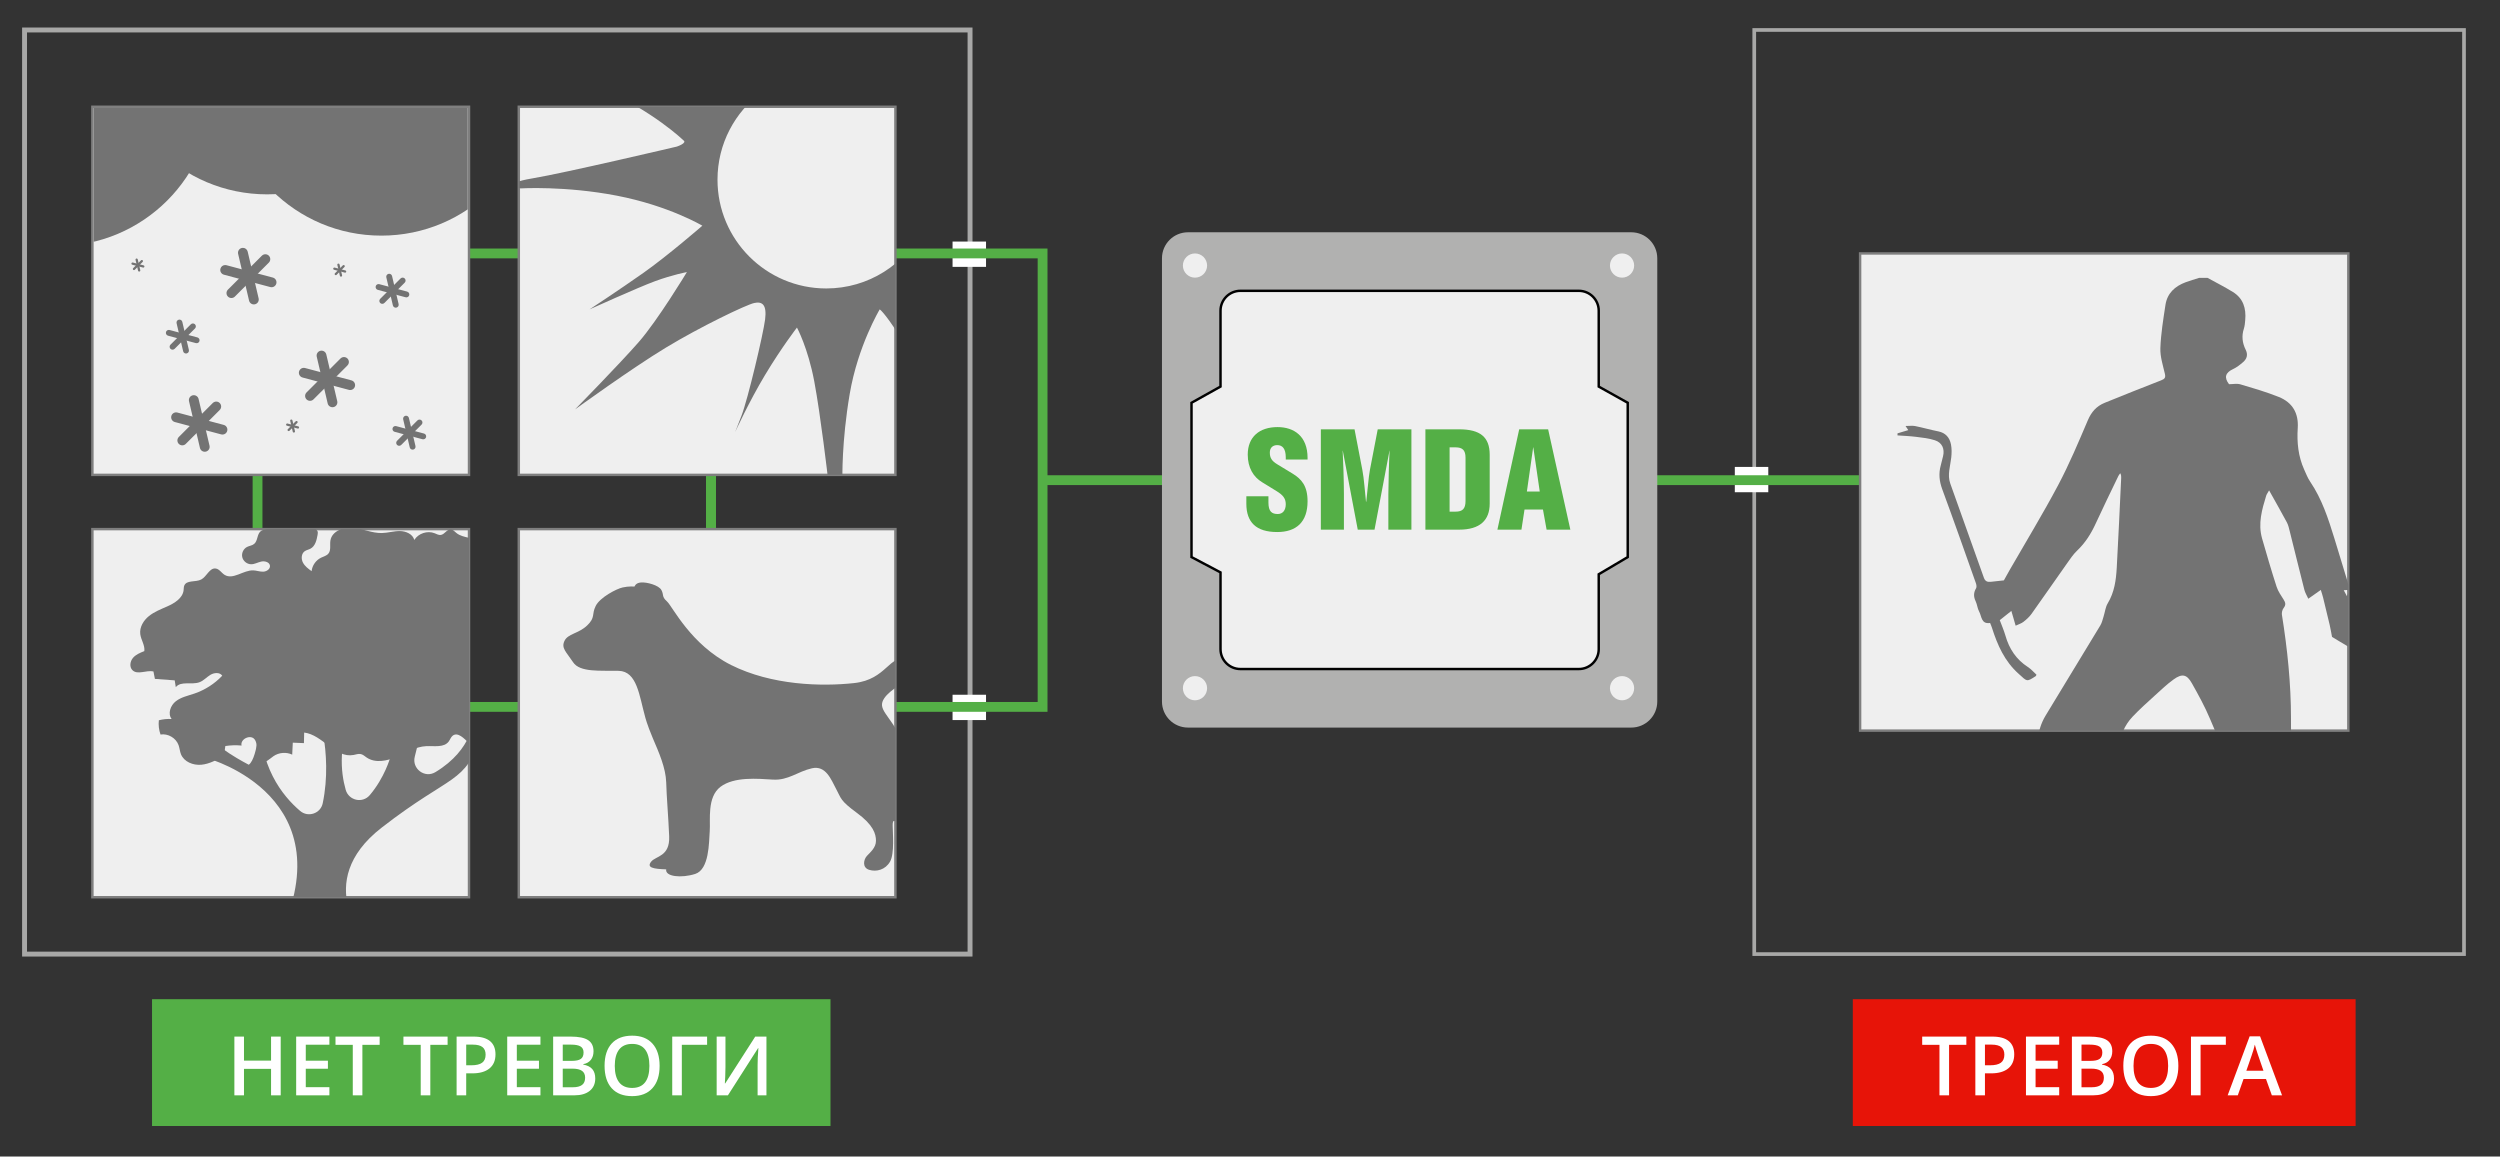 <?xml version="1.0" encoding="utf-8"?>
<!-- Generator: Adobe Illustrator 25.2.3, SVG Export Plug-In . SVG Version: 6.00 Build 0)  -->
<svg version="1.1" id="Слой_1" xmlns="http://www.w3.org/2000/svg" xmlns:xlink="http://www.w3.org/1999/xlink" x="0px" y="0px"
	 width="509.061px" height="235.505px" viewBox="0 0 509.061 235.505"
	 style="enable-background:new 0 0 509.061 235.505;" xml:space="preserve">
<rect x="0" y="0" width="509.061" height="235.505" fill="#333333" stroke="none"/>
<style type="text/css">
	.st0{fill:none;stroke:#A8A8A7;stroke-width:0.75;stroke-miterlimit:10;}
	.st1{fill:none;stroke:#A8A8A7;stroke-miterlimit:10;}
	.st2{fill:#FFFFFF;}
	.st3{fill:none;stroke:#54AF46;stroke-width:2;stroke-miterlimit:10;}
	.st4{fill:#54AF46;}
	.st5{fill:#B1B1B0;}
	.st6{fill:#EFEFEF;}
	.st7{fill:#EFEFEF;stroke:#010101;stroke-width:0.5;stroke-miterlimit:10;}
	.st8{fill:#EFEFEF;stroke:#7F7F7F;stroke-width:0.5;stroke-miterlimit:10;}
	.st9{clip-path:url(#SVGID_2_);fill:#737373;}
	.st10{clip-path:url(#SVGID_4_);fill:#737373;}
	.st11{clip-path:url(#SVGID_6_);fill:#737373;}
	.st12{clip-path:url(#SVGID_8_);fill:#737373;}
	.st13{clip-path:url(#SVGID_10_);fill:#737373;}
	.st14{fill:#E71408;}
	.st15{clip-path:url(#SVGID_12_);fill:#737373;}
	.st16{clip-path:url(#SVGID_14_);}
	.st17{fill:#737373;}
	.st18{clip-path:url(#SVGID_16_);}
	.st19{fill:none;stroke:#737373;stroke-width:2;stroke-linecap:round;stroke-miterlimit:10;}
</style>
<g>
	<rect x="357.207" y="6.105" class="st0" width="144.524" height="188.172"/>
	<rect x="5" y="6.105" class="st1" width="192.524" height="188.172"/>
	<rect x="193.963" y="49.187" class="st2" width="6.817" height="5.154"/>
	<rect x="193.963" y="141.467" class="st2" width="6.817" height="5.154"/>
	<rect x="353.25" y="95.077" class="st2" width="6.817" height="5.154"/>
	<line class="st3" x1="378.761" y1="97.773" x2="212.295" y2="97.773"/>
	<rect x="52.441" y="51.607" class="st3" width="92.333" height="92.333"/>
	<rect x="144.774" y="51.607" class="st3" width="67.521" height="92.333"/>
	<rect x="30.959" y="203.461" class="st4" width="138.151" height="25.82"/>
	<g>
		<g>
			<g>
				<g>
					<path class="st5" d="M332.162,148.153h-90.257c-2.926,0-5.299-2.372-5.299-5.299v-90.257
						c0-2.926,2.372-5.299,5.299-5.299h90.257c2.927,0,5.299,2.372,5.299,5.299
						v90.257C337.46,145.781,335.088,148.153,332.162,148.153z"/>
					<circle class="st6" cx="243.33" cy="54.072" r="2.465"/>
					<circle class="st6" cx="330.289" cy="54.072" r="2.465"/>
					<circle class="st6" cx="243.33" cy="140.134" r="2.465"/>
					<circle class="st6" cx="330.289" cy="140.134" r="2.465"/>
					<path class="st7" d="M331.445,82.015l-5.906-3.298V63.266
						c0-2.235-1.811-4.046-4.046-4.046h-68.92c-2.235,0-4.046,1.811-4.046,4.046
						v15.451l-5.906,3.298v31.421l5.906,3.119v15.63
						c0,2.235,1.811,4.046,4.046,4.046h68.92c2.235,0,4.046-1.812,4.046-4.046
						v-15.25l5.906-3.499V82.015z"/>
				</g>
			</g>
			<g>
				<path class="st4" d="M258.284,101.051v1.281c0,1.85,0.711,2.334,1.906,2.334
					c0.996,0,1.623-0.74,1.623-1.992c0-1.224-0.626-1.906-1.879-2.675l-2.96-1.821
					c-1.736-1.053-2.903-2.931-2.903-5.606c0-3.615,2.391-5.607,6.062-5.607
					c3.33,0,6.119,1.821,6.119,6.261v0.341h-4.439v-0.427
					c0-1.764-0.655-2.504-1.737-2.504c-0.967,0-1.508,0.598-1.508,1.508
					c0,1.11,0.398,1.736,1.594,2.447l3.045,1.85
					c1.821,1.11,3.045,2.505,3.045,5.635c0,4.24-2.305,6.261-6.176,6.261
					c-4.269,0-6.289-1.964-6.289-5.777v-1.508H258.284z"/>
				<path class="st4" d="M275.816,87.419l1.594,8.282c0.341,1.679,0.512,4.525,0.74,6.46
					h0.057c0.228-1.85,0.455-5.009,0.74-6.46l1.593-8.282h6.859v20.434h-4.695
					v-7.172c0-1.964,0.142-7.2,0.256-8.908h-0.028l-3.046,16.079h-3.415
					l-3.045-16.079h-0.028c0.086,1.423,0.256,6.119,0.256,8.879v7.2h-4.696
					V87.419H275.816z"/>
				<path class="st4" d="M290.247,87.419h6.859c4.297,0,6.233,1.565,6.233,5.179v9.961
					c0,3.358-1.964,5.293-6.233,5.293h-6.859V87.419z M295.171,104.182h1.224
					c1.394,0,2.021-0.569,2.021-2.163v-8.822c0-1.537-0.626-2.106-2.049-2.106
					h-1.195V104.182z"/>
				<path class="st4" d="M315.237,87.419l4.525,20.434h-4.838l-0.74-4.098h-3.757
					l-0.626,4.098h-4.895l4.44-20.434H315.237z M313.529,100.084l-1.309-8.993h-0.029
					l-1.281,8.993H313.529z"/>
			</g>
		</g>
	</g>
	<rect x="18.813" y="21.741" class="st8" width="76.689" height="74.956"/>
	<g>
		<g>
			<defs>
				<rect id="SVGID_1_" x="19.071" y="21.994" width="76.165" height="74.411"/>
			</defs>
			<clipPath id="SVGID_2_">
				<use xlink:href="#SVGID_1_"  style="overflow:visible;"/>
			</clipPath>
			<ellipse class="st9" cx="77.652" cy="16.406" rx="31.588" ry="31.574"/>
		</g>
		<g>
			<defs>
				<rect id="SVGID_3_" x="19.071" y="21.994" width="76.165" height="74.411"/>
			</defs>
			<clipPath id="SVGID_4_">
				<use xlink:href="#SVGID_3_"  style="overflow:visible;"/>
			</clipPath>
			<ellipse class="st10" cx="54.395" cy="8.001" rx="31.588" ry="31.574"/>
		</g>
		<g>
			<defs>
				<rect id="SVGID_5_" x="19.071" y="21.994" width="76.165" height="74.411"/>
			</defs>
			<clipPath id="SVGID_6_">
				<use xlink:href="#SVGID_5_"  style="overflow:visible;"/>
			</clipPath>
			<ellipse class="st11" cx="11.699" cy="18.527" rx="31.588" ry="31.574"/>
		</g>
	</g>
	<rect x="378.761" y="51.607" class="st8" width="99.416" height="97.169"/>
	<rect x="18.813" y="107.741" class="st8" width="76.689" height="74.956"/>
	<rect x="105.639" y="21.741" class="st8" width="76.689" height="74.956"/>
	<g>
		<g>
			<defs>
				<rect id="SVGID_7_" x="18.813" y="107.741" width="76.689" height="74.956"/>
			</defs>
			<clipPath id="SVGID_8_">
				<use xlink:href="#SVGID_7_"  style="overflow:visible;"/>
			</clipPath>
			<path class="st12" d="M96.437,146.245c0,0,0,6.288-7.782,10.983
				c-2.164,1.304-4.823-0.699-4.198-3.15c1.153-4.519,2.502-10.813,2.502-15.522
				c0-8.225-9.245,3.397-9.245,3.397l1.733,12.338c0,0-1.116,4.042-4.147,7.612
				c-1.477,1.741-4.286,1.113-4.908-1.082c-1.031-3.624-1.596-9.441,1.681-16.365
				c5.587-11.804-7.825-1.253-7.825-1.253s3.67,9.784,1.466,20.367
				c-0.435,2.088-2.977,2.937-4.601,1.554c-3.59-3.056-8.594-9.242-8.131-19.776
				c0,0-0.31,8.898-2.326,10.372c0,0-7.688-3.934-8.225-6.439
				c-0.537-2.505,0,5.186,0,5.186s28.791,7.867,13.769,37.553h18.597
				c0,0-11.514-12.298,2.917-23.494s16.933-8.694,20.33-18.887
				C101.444,139.449,96.437,146.245,96.437,146.245z"/>
		</g>
		<g>
			<defs>
				<rect id="SVGID_9_" x="18.813" y="107.741" width="76.689" height="74.956"/>
			</defs>
			<clipPath id="SVGID_10_">
				<use xlink:href="#SVGID_9_"  style="overflow:visible;"/>
			</clipPath>
			<path class="st13" d="M45.885,151.909c1.091-0.165,2.204-0.199,3.303-0.097
				c-0.321-1.335,1.852-2.349,2.667-1.247c0.997,1.346-0.304,4.016,1.278,4.567
				c0.923,0.321,1.75-0.599,2.55-1.156c1.099-0.761,2.607-0.886,3.817-0.315
				c0.04-0.812,0.08-1.625,0.119-2.437c0.755,0.031,1.514,0.062,2.269,0.094
				c0.017-0.719,0.031-1.434,0.048-2.153c3.749,0.449,6.351,5.274,10.06,4.564
				c0.491-0.094,0.991-0.29,1.48-0.179c0.452,0.099,0.801,0.44,1.182,0.699
				c1.764,1.204,4.172,0.707,6.129-0.153c1.954-0.861,3.851-2.059,5.987-2.161
				c1.633-0.08,3.641,0.355,4.607-0.963c0.275-0.378,0.418-0.863,0.781-1.156
				c1.057-0.855,2.374,0.582,3.349,1.531c1.715,1.67,4.306,2.005,6.697,2.059
				c1.241,0.028,2.531-0.006,3.638-0.565s1.968-1.789,1.721-3.002
				c-0.264-1.284-1.627-2.621-0.807-3.644c1.42,0.656,3.246,0.298,4.311-0.849
				c-1.122-2.309,0.764-5.473,3.329-5.587c0.679-0.028,1.377,0.116,2.031-0.074
				c0.653-0.19,1.227-0.929,0.915-1.531c-0.4-0.77-1.838-0.659-1.997-1.511
				c-0.116-0.625,0.596-1.045,0.932-1.585c0.619-1-0.258-2.389-1.389-2.701
				s-2.329,0.119-3.394,0.613c-0.233-2.284-2.017-4.326-4.249-4.862
				c1.397-0.619,2.014-2.55,1.233-3.863c-0.781-1.312-2.772-1.696-3.982-0.767
				c0.483-1.289,0.17-2.84-0.77-3.846c-0.94-1.005-2.465-1.417-3.786-1.025
				c-0.42-1.954-0.841-3.911-1.261-5.865c-0.156-0.73-0.329-1.494-0.812-2.065
				c-1.173-1.386-3.516-0.991-4.925-2.141c-0.364-0.298-0.699-0.713-1.17-0.738
				c-0.787-0.043-1.235,1.014-2.014,1.13c-0.437,0.065-0.849-0.185-1.261-0.347
				c-1.466-0.585-3.309,0.023-4.141,1.363c-0.315-1.193-1.696-1.795-2.928-1.809
				s-2.443,0.378-3.675,0.403c-1.971,0.04-3.84-0.855-5.8-1.074
				c-1.96-0.219-4.365,0.648-4.678,2.596c-0.148,0.909,0.173,1.968-0.418,2.673
				c-0.366,0.437-0.968,0.577-1.483,0.824c-1.054,0.508-1.809,1.585-1.928,2.746
				c-0.684-0.494-1.392-1.017-1.775-1.769c-0.383-0.753-0.321-1.804,0.366-2.292
				c0.352-0.25,0.804-0.318,1.184-0.523c0.96-0.514,1.25-1.73,1.44-2.803
				c0.045-0.261,0.091-0.545-0.028-0.784c-0.131-0.261-0.418-0.398-0.684-0.517
				c-1.324-0.582-2.644-1.162-3.968-1.744c-1.281-0.562-3.079-0.986-3.829,0.196
				c-0.241,0.383-0.307,0.875-0.616,1.207c-0.602,0.639-1.758,0.335-2.451,0.886
				c-0.773,0.613-0.574,1.957-1.332,2.59c-0.409,0.344-0.988,0.383-1.463,0.625
				c-0.73,0.375-1.15,1.272-0.966,2.073c0.185,0.801,0.954,1.429,1.778,1.446
				c0.73,0.014,1.397-0.398,2.113-0.551c0.716-0.153,1.662,0.125,1.75,0.852
				c0.082,0.682-0.682,1.187-1.369,1.213c-0.684,0.023-1.352-0.244-2.036-0.267
				c-2.034-0.062-4.124,1.997-5.842,0.906c-0.628-0.398-1.051-1.17-1.784-1.281
				c-1.275-0.193-1.826,1.636-2.968,2.235c-1.139,0.596-3.002,0.062-3.459,1.264
				c-0.108,0.284-0.088,0.596-0.122,0.897c-0.182,1.639-1.838,2.658-3.346,3.323
				c-1.292,0.571-2.636,1.085-3.732,1.974c-1.096,0.886-1.923,2.255-1.75,3.655
				c0.145,1.19,0.986,2.281,0.826,3.468c-0.846,0.335-1.733,0.693-2.318,1.389
				c-0.585,0.696-0.753,1.84-0.108,2.485c1.045,1.048,2.849-0.068,4.286,0.275
				c0.099,0.503,0.196,1.005,0.295,1.508c1.343,0.099,2.69,0.199,4.033,0.298
				c0.074,0.46,0.145,0.923,0.219,1.383c1.065-1.318,3.249-0.409,4.837-1.008
				c0.835-0.315,1.446-1.034,2.21-1.497s1.923-0.568,2.414,0.176
				c-1.551,1.636-3.499,2.888-5.629,3.621c-1.306,0.449-2.718,0.724-3.812,1.571
				c-1.093,0.846-1.71,2.536-0.861,3.624c-0.875-0.048-1.758,0.037-2.607,0.258
				c-0.108,0.977,0.011,1.977,0.341,2.903c1.528-0.256,3.167,0.716,3.681,2.176
				c0.21,0.596,0.247,1.244,0.48,1.829c0.613,1.551,2.477,2.298,4.138,2.147
				c1.662-0.151,3.167-0.991,4.615-1.815"/>
		</g>
	</g>
	<rect x="105.639" y="107.741" class="st8" width="76.689" height="74.956"/>
	<rect x="377.277" y="203.461" class="st14" width="102.383" height="25.82"/>
	<g>
		<path class="st2" d="M396.878,223.037h-1.955v-10.284h-3.518v-1.677h8.991v1.677h-3.518
			V223.037z"/>
		<path class="st2" d="M410.148,214.692c0,1.249-0.409,2.206-1.227,2.872
			c-0.818,0.665-1.983,0.998-3.493,0.998h-1.244v4.475h-1.955v-11.961h3.444
			c1.494,0,2.615,0.305,3.358,0.916C409.776,212.603,410.148,213.503,410.148,214.692z
			 M404.184,216.917h1.039c1.003,0,1.739-0.174,2.209-0.524
			c0.47-0.349,0.704-0.894,0.704-1.636c0-0.687-0.209-1.2-0.63-1.538
			c-0.421-0.338-1.075-0.507-1.963-0.507h-1.358V216.917z"/>
		<path class="st2" d="M419.302,223.037h-6.766v-11.961h6.766v1.653h-4.81v3.256h4.508v1.636
			h-4.508v3.755h4.81V223.037z"/>
		<path class="st2" d="M421.888,211.076h3.551c1.648,0,2.837,0.24,3.572,0.72
			c0.733,0.48,1.1,1.238,1.1,2.274c0,0.698-0.18,1.279-0.54,1.743
			c-0.36,0.464-0.879,0.755-1.554,0.875v0.082
			c0.839,0.158,1.458,0.47,1.852,0.937c0.396,0.466,0.594,1.098,0.594,1.894
			c0,1.074-0.375,1.916-1.124,2.524c-0.751,0.608-1.793,0.912-3.13,0.912h-4.32
			V211.076z M423.843,216.017h1.882c0.818,0,1.415-0.129,1.792-0.389
			c0.376-0.259,0.565-0.699,0.565-1.321c0-0.562-0.203-0.968-0.609-1.219
			c-0.407-0.251-1.052-0.376-1.936-0.376h-1.693V216.017z M423.843,217.604v3.788
			h2.078c0.818,0,1.437-0.157,1.852-0.47c0.419-0.313,0.627-0.808,0.627-1.485
			c0-0.622-0.213-1.082-0.638-1.383c-0.425-0.3-1.072-0.45-1.939-0.45H423.843z
			"/>
		<path class="st2" d="M443.567,217.04c0,1.947-0.486,3.461-1.461,4.54
			c-0.972,1.08-2.351,1.62-4.135,1.62c-1.805,0-3.192-0.536-4.161-1.608
			c-0.967-1.072-1.451-2.595-1.451-4.569s0.486-3.491,1.461-4.549
			c0.972-1.058,2.363-1.587,4.167-1.587c1.779,0,3.153,0.537,4.123,1.612
			S443.567,215.087,443.567,217.04z M434.437,217.04c0,1.473,0.298,2.589,0.892,3.35
			c0.594,0.761,1.476,1.141,2.642,1.141c1.162,0,2.039-0.376,2.629-1.129
			c0.592-0.753,0.888-1.873,0.888-3.362c0-1.467-0.293-2.579-0.879-3.338
			c-0.587-0.758-1.461-1.137-2.623-1.137c-1.173,0-2.057,0.379-2.656,1.137
			C434.737,214.46,434.437,215.573,434.437,217.04z"/>
		<path class="st2" d="M453.237,211.076v1.677h-5.146v10.284h-1.955v-11.961H453.237z"/>
		<path class="st2" d="M462.605,223.037l-1.194-3.322h-4.573l-1.17,3.322h-2.062
			l4.475-12.01h2.127l4.475,12.01H462.605z M460.895,218.03l-1.121-3.256
			c-0.082-0.218-0.195-0.562-0.34-1.031c-0.144-0.469-0.244-0.812-0.298-1.031
			c-0.147,0.671-0.363,1.405-0.646,2.201l-1.08,3.117H460.895z"/>
	</g>
	<g>
		<path class="st2" d="M57.158,223.037H55.194v-5.391h-5.514v5.391h-1.955v-11.961h1.955
			v4.892h5.514v-4.892h1.963V223.037z"/>
		<path class="st2" d="M67.073,223.037H60.307v-11.961h6.766v1.653h-4.81v3.256h4.508v1.636
			h-4.508v3.755h4.81V223.037z"/>
		<path class="st2" d="M73.79,223.037h-1.955v-10.284h-3.518v-1.677h8.991v1.677h-3.518
			V223.037z"/>
		<path class="st2" d="M87.624,223.037h-1.955v-10.284h-3.518v-1.677h8.991v1.677h-3.518
			V223.037z"/>
		<path class="st2" d="M100.894,214.692c0,1.249-0.409,2.206-1.227,2.872
			c-0.818,0.665-1.982,0.998-3.493,0.998H94.93v4.475h-1.955v-11.961h3.444
			c1.495,0,2.614,0.305,3.358,0.916C100.521,212.603,100.894,213.503,100.894,214.692z
			 M94.93,216.917h1.039c1.004,0,1.74-0.174,2.209-0.524s0.704-0.894,0.704-1.636
			c0-0.687-0.21-1.2-0.63-1.538c-0.42-0.338-1.074-0.507-1.963-0.507H94.93
			V216.917z"/>
		<path class="st2" d="M110.048,223.037h-6.766v-11.961h6.766v1.653h-4.81v3.256h4.508v1.636
			h-4.508v3.755h4.81V223.037z"/>
		<path class="st2" d="M112.634,211.076h3.551c1.647,0,2.837,0.24,3.571,0.72
			s1.1,1.238,1.1,2.274c0,0.698-0.18,1.279-0.54,1.743
			c-0.36,0.464-0.878,0.755-1.554,0.875v0.082
			c0.84,0.158,1.458,0.47,1.853,0.937c0.395,0.466,0.593,1.098,0.593,1.894
			c0,1.074-0.375,1.916-1.125,2.524s-1.793,0.912-3.129,0.912h-4.32V211.076z
			 M114.589,216.017h1.882c0.818,0,1.415-0.129,1.792-0.389
			c0.376-0.259,0.564-0.699,0.564-1.321c0-0.562-0.203-0.968-0.609-1.219
			s-1.051-0.376-1.935-0.376h-1.693V216.017z M114.589,217.604v3.788h2.078
			c0.818,0,1.436-0.157,1.853-0.47c0.417-0.313,0.626-0.808,0.626-1.485
			c0-0.622-0.213-1.082-0.638-1.383c-0.425-0.3-1.072-0.45-1.939-0.45H114.589z
			"/>
		<path class="st2" d="M134.313,217.04c0,1.947-0.486,3.461-1.461,4.54
			c-0.972,1.08-2.351,1.62-4.135,1.62c-1.806,0-3.192-0.536-4.16-1.608
			s-1.452-2.595-1.452-4.569s0.487-3.491,1.46-4.549
			c0.974-1.058,2.362-1.587,4.168-1.587c1.779,0,3.153,0.537,4.123,1.612
			S134.313,215.087,134.313,217.04z M125.183,217.04
			c0,1.473,0.297,2.589,0.892,3.35c0.594,0.761,1.476,1.141,2.642,1.141
			c1.162,0,2.039-0.376,2.629-1.129c0.592-0.753,0.888-1.873,0.888-3.362
			c0-1.467-0.293-2.579-0.879-3.338c-0.587-0.758-1.461-1.137-2.623-1.137
			c-1.173,0-2.058,0.379-2.654,1.137C125.482,214.46,125.183,215.573,125.183,217.04
			z"/>
		<path class="st2" d="M143.983,211.076v1.677h-5.146v10.284h-1.955v-11.961H143.983z"/>
		<path class="st2" d="M145.93,211.076h1.792v6.218c0,0.649-0.016,1.305-0.049,1.968
			c-0.033,0.663-0.057,1.111-0.074,1.346h0.074l6.111-9.531h2.283v11.961h-1.8
			v-6.169c0-0.943,0.052-2.089,0.155-3.436h-0.065l-6.136,9.605h-2.291V211.076z"/>
	</g>
	<g>
		<g>
			<defs>
				<rect id="SVGID_11_" x="112.639" y="107.741" width="69.689" height="74.956"/>
			</defs>
			<clipPath id="SVGID_12_">
				<use xlink:href="#SVGID_11_"  style="overflow:visible;"/>
			</clipPath>
			<path class="st15" d="M131.375,146.012c-1.21-4.341-1.64-9.324-5.4-9.414
				c-3.721-0.089-7.898,0.366-9.284-1.76c-1.405-2.119-2.453-2.857-1.75-4.334
				c0.689-1.477,2.863-1.477,4.606-3.134c1.744-1.663,0.878-2.215,1.744-3.968
				c0.859-1.76,4.255-3.513,5.491-3.782c1.204-0.283,2.427-0.186,2.427-0.186
				s0.176-0.738,1.301-0.828c1.126-0.104,3.656,0.538,4.177,1.56
				c0.533,1.014,0,1.291,1.138,2.312c1.119,1.014,4.788,8.765,13.025,12.927
				c8.282,4.148,18.386,4.417,25.087,3.685c6.695-0.738,7.137-6.004,10.689-4.707
				c3.578,1.283-1.457,5.169-1.457,5.169s-3.839,2.119-3.565,4.155
				c0.234,2.022,3.988,4.424,4.509,9.959c0.514,5.542,0.176,7.944,2.615,10.435
				c2.427,2.499,1.913,3.603,2.427,4.52c0.533,0.925,4.255,7.93,3.22,9.697
				c-1.041,1.746-4.782,2.208-4.873-0.925c-0.091-3.133-0.956-6.55-3.91-9.324
				c-1.483-1.008-1.822-1.38-1.822,0c0,1.387,0.416,5.728-0.533,7.378
				c-0.956,1.67-2.778,2.126-4.255,1.67c-1.477-0.463-1.132-2.126-0.436-2.857
				c0.696-0.745,1.822-1.663,1.822-3.057c0-1.387-0.514-3.223-3.923-5.708
				c-3.39-2.498-3.123-2.871-4.17-4.81c-1.041-1.94-2.089-4.886-4.951-4.244
				c-2.876,0.649-4.801,2.491-7.918,2.305c-3.142-0.186-7.918-0.642-10.715,1.477
				c-2.765,2.125-1.998,6.736-2.173,9.048c-0.169,2.305-0.085,7.75-2.954,8.682
				c-2.876,0.911-6.174,0.538-5.908-0.932c-2.713-0.089-4.021-0.366-3.058-1.573
				c0.956-1.187,3.832-1.001,3.663-5.162c-0.176-4.148-0.527-8.033-0.605-10.973
				c-0.091-2.968-1.49-6.101-2.713-8.965
				C131.733,147.489,131.375,146.012,131.375,146.012"/>
		</g>
	</g>
	<g>
		<g>
			<defs>
				<rect id="SVGID_13_" x="105.639" y="21.741" width="76.689" height="74.956"/>
			</defs>
			<clipPath id="SVGID_14_">
				<use xlink:href="#SVGID_13_"  style="overflow:visible;"/>
			</clipPath>
			<g class="st16">
				<path class="st17" d="M168.245,58.737c-12.23,0-22.145-9.915-22.145-22.145
					c0-7.336,3.57-13.836,9.065-17.866l-16.036,0.563c0,0-20.968-3.29-17.058-1.543
					c11.072,4.947,17.058,10.803,17.058,10.803
					c0.926,0.556-1.296,1.296-1.296,1.296s-22.78,5.371-29.447,6.482
					c-6.667,1.111-2.408,2.037-2.408,2.037s9.075-0.556,19.631,1.482
					c10.556,2.037,17.409,6.112,17.409,6.112s-7.038,6.112-12.038,9.63
					c-5,3.519-10.927,7.408-10.927,7.408s9.816-4.445,13.334-5.741
					c3.519-1.296,6.482-1.852,6.482-1.852s-5.926,9.816-9.816,14.26
					c-3.889,4.445-12.964,13.705-12.964,13.705s11.482-8.334,18.52-12.594
					c7.038-4.26,16.298-8.704,17.964-9.075c1.667-0.37,2.593,0.37,2.222,3.334
					c-0.37,2.963-3.519,16.298-4.815,19.631
					c-1.296,3.334-1.296,3.334-1.296,3.334s2.778-6.112,6.112-11.668
					c3.334-5.556,6.482-9.63,6.482-9.63s2.222,4.074,3.519,10.927
					c1.296,6.852,2.778,19.631,2.778,19.631l2.963,0.185
					c0,0-0.185-7.408,1.482-17.224c1.667-9.816,6.112-17.224,6.112-17.224
					s0.926,0.556,3.889,5.186c2.963,4.63,3.334,6.112,3.334,6.112l1.667-20.928
					l-0.036-6.744C184.328,53.809,176.864,58.737,168.245,58.737z"/>
			</g>
		</g>
	</g>
	<g>
		<g>
			<defs>
				<rect id="SVGID_15_" x="378.761" y="51.607" width="99.416" height="97.169"/>
			</defs>
			<clipPath id="SVGID_16_">
				<use xlink:href="#SVGID_15_"  style="overflow:visible;"/>
			</clipPath>
			<g class="st18">
				<path class="st17" d="M449.502,56.577c1.73,0.955,3.502,1.844,5.18,2.883
					c2.107,1.304,2.716,3.354,2.5,5.714c-0.054,0.59-0.092,1.2-0.275,1.756
					c-0.49,1.487-0.312,2.912,0.36,4.264c0.509,1.024,0.274,1.847-0.505,2.529
					c-0.621,0.543-1.295,1.077-2.036,1.42c-1.6,0.74-1.885,1.722-0.841,3.087
					c0.814,0,1.621-0.174,2.315,0.031c2.635,0.78,5.285,1.552,7.831,2.574
					c2.756,1.106,4.047,3.287,3.847,6.313c-0.193,2.928,0.097,5.795,1.325,8.505
					c0.374,0.826,0.707,1.69,1.211,2.433c2.386,3.522,3.676,7.501,4.913,11.507
					c0.916,2.967,1.825,5.937,2.717,8.911c0.147,0.489,0.194,1.008,0.304,1.602
					c-0.41,0.028-0.697,0.048-1.103,0.076c0.211,0.394,0.394,0.734,0.646,1.205
					c0.402-0.887,0.728-1.609,1.124-2.482c1.076,0.446,2.115,0.878,3.268,1.357
					c-0.587,1.399-1.113,2.719-1.695,4.015c-0.261,0.581-0.292,1.051,0.015,1.661
					c1.008,2,0.237,4.524-1.674,5.684c-0.179,0.109-0.5,0.193-0.65,0.107
					c-1.231-0.704-2.437-1.451-3.421-2.046c-0.174-0.901-0.299-1.674-0.476-2.434
					c-0.435-1.866-0.888-3.727-1.347-5.587c-0.122-0.494-0.292-0.976-0.463-1.541
					c-0.879,0.619-1.639,1.155-2.547,1.794c-0.307-0.684-0.644-1.218-0.793-1.8
					c-1.017-3.982-1.989-7.976-2.989-11.962c-0.152-0.607-0.289-1.242-0.579-1.785
					c-1.131-2.112-2.321-4.192-3.62-6.519c-0.307,0.55-0.502,0.793-0.587,1.07
					c-0.875,2.85-1.702,5.719-0.842,8.724c0.94,3.283,1.9,6.563,2.95,9.812
					c0.304,0.942,0.907,1.8,1.447,2.65c0.383,0.602,0.486,1.062-0.005,1.688
					c-0.276,0.351-0.422,0.958-0.351,1.405c1.118,6.978,1.844,13.984,1.846,21.061
					c0.001,2.477-0.017,4.988,0.362,7.423c0.41,2.636,1.327,5.19,1.928,7.802
					c1.025,4.451,1.835,8.956,3.003,13.367c0.908,3.428,2.205,6.755,3.37,10.113
					c0.468,1.35,1.019,2.674,1.579,3.989c0.366,0.86,0.127,1.519-0.587,2
					c-0.748,0.503-1.552,0.924-2.53,1.498c0.443,0.655,0.795,1.432,1.369,1.974
					c1.221,1.153,1.58,2.512,1.311,4.093c-0.169,0.997-0.384,1.987-0.599,2.976
					c-0.19,0.875-0.916,1.204-1.646,1.2c-2.226-0.014-4.457-0.076-6.675-0.254
					c-2.181-0.175-2.473-0.645-1.425-2.66c0.915-1.759,1.194-3.53,0.988-5.434
					c-1.87-0.414-1.746-0.434-2.068-2.428c-0.36-2.233-0.868-4.455-1.501-6.627
					c-1.132-3.884-2.072-7.875-3.709-11.547c-1.924-4.318-2.939-8.83-4.235-13.313
					c-1.388-4.803-3.473-9.417-5.417-14.044c-1.051-2.501-2.371-4.899-3.705-7.267
					c-1.017-1.806-1.98-2.012-3.673-0.804c-1.357,0.968-2.576,2.135-3.813,3.262
					c-1.574,1.433-3.168,2.853-4.626,4.4c-0.774,0.821-1.439,1.83-1.877,2.87
					c-1.747,4.145-3.415,8.324-5.052,12.514c-0.825,2.111-1.596,4.25-2.242,6.421
					c-0.28,0.94-0.355,2.014-0.229,2.989c0.966,7.511,1.994,15.014,3.032,22.516
					c0.109,0.788,0.455,1.541,0.588,2.328c0.087,0.515-0.026,1.061-0.02,1.594
					c0.004,0.328,0.008,0.673,0.108,0.979c1.086,3.302,0.705,4.246-2.494,5.6
					c-4.278,1.811-8.815,2.627-13.374,3.329c-1.035,0.159-2.097,0.453-3.114,0.354
					c-2.276-0.22-4.542-0.593-6.79-1.017c-0.89-0.168-0.945-0.615-0.361-1.348
					c0.261-0.328,0.569-0.626,0.785-0.981c0.783-1.288,1.842-1.838,3.408-2.005
					c2.376-0.254,4.46-1.383,5.953-3.346c2.386-3.137,2.523-3.172,1.921-7.042
					c-1.01-6.503-0.908-13.034-0.689-19.558c0.236-7.015,0.761-14.02,1.143-21.031
					c0.107-1.96,0.638-3.789,1.648-5.458c3.704-6.122,7.443-12.223,11.14-18.349
					c0.327-0.541,0.463-1.203,0.658-1.817c0.285-0.894,0.375-1.899,0.845-2.676
					c1.359-2.245,1.692-4.722,1.833-7.234c0.344-6.102,0.61-12.208,0.904-18.312
					c0.014-0.295,0.002-0.592-0.189-0.939c-0.128,0.184-0.284,0.355-0.38,0.555
					c-1.555,3.238-3.142,6.462-4.637,9.728c-0.942,2.058-2.115,3.907-3.769,5.479
					c-0.799,0.76-1.427,1.713-2.07,2.622c-2.42,3.421-4.797,6.871-7.232,10.28
					c-0.439,0.614-1.034,1.138-1.634,1.606c-0.418,0.326-0.966,0.484-1.58,0.776
					c-0.311-1.069-0.576-1.985-0.873-3.006c-0.797,0.634-1.505,1.198-2.362,1.88
					c0.359,0.967,0.836,2.042,1.157,3.161c0.769,2.683,2.196,4.849,4.573,6.382
					c0.658,0.424,1.185,1.051,1.744,1.559c-0.082,0.174-0.093,0.258-0.14,0.288
					c-1.935,1.27-1.759,1.07-3.458-0.438c-2.915-2.586-4.352-5.905-5.484-9.46
					c-0.095-0.298-0.227-0.584-0.36-0.921c-1.834,0.286-1.698-1.373-2.235-2.331
					c-0.35-0.625-0.384-1.42-0.698-2.072c-0.449-0.933-0.456-1.764,0.083-2.664
					c0.151-0.253,0.069-0.724-0.045-1.046c-2.261-6.377-4.503-12.762-6.845-19.109
					c-0.609-1.651-0.765-3.231-0.295-4.902c0.17-0.604,0.306-1.217,0.456-1.827
					c0.364-1.485-0.17-2.758-1.647-3.247c-1.236-0.409-2.575-0.541-3.88-0.705
					c-1.241-0.157-2.496-0.197-3.746-0.288c0-0.14,0-0.28,0-0.419
					c0.732-0.22,1.464-0.441,2.193-0.66c-0.149-0.224-0.263-0.398-0.557-0.841
					c0.832,0,1.419-0.093,1.965,0.018c1.57,0.319,3.114,0.765,4.685,1.075
					c1.508,0.298,2.326,1.262,2.602,2.656c0.172,0.866,0.153,1.798,0.057,2.683
					c-0.19,1.757-0.83,3.503-0.203,5.272c2.272,6.407,4.581,12.801,6.851,19.209
					c0.252,0.712,0.714,0.884,1.364,0.82c0.948-0.095,1.895-0.205,2.704-0.294
					c0.376-0.676,0.774-1.409,1.19-2.133c3.301-5.745,6.757-11.409,9.86-17.259
					c2.268-4.274,4.148-8.762,6.049-13.219c0.726-1.701,1.776-2.88,3.443-3.552
					c3.816-1.538,7.63-3.085,11.468-4.565c0.731-0.282,0.961-0.536,0.774-1.342
					c-0.4-1.726-0.982-3.495-0.919-5.225c0.107-2.944,0.591-5.883,1.038-8.805
					c0.362-2.37,1.933-3.8,4.108-4.607c0.909-0.337,1.846-0.6,2.77-0.896
					C448.383,56.577,448.943,56.577,449.502,56.577z"/>
			</g>
		</g>
	</g>
	<g>
		<line class="st19" x1="71.306" y1="78.42" x2="61.859" y2="75.903"/>
		<line class="st19" x1="70.039" y1="73.705" x2="63.126" y2="80.618"/>
		<line class="st19" x1="65.469" y1="72.402" x2="67.696" y2="81.921"/>
	</g>
	<g>
		<path class="st17" d="M45.852,53.969c0.085,0,0.172,0.011,0.258,0.034l9.447,2.517
			c0.534,0.142,0.851,0.69,0.709,1.224c-0.142,0.534-0.69,0.851-1.224,0.709
			l-9.447-2.517c-0.534-0.142-0.851-0.69-0.709-1.224
			C45.005,54.264,45.409,53.969,45.852,53.969z"/>
		<path class="st17" d="M54.032,51.771c0.256,0,0.512,0.098,0.707,0.293
			c0.391,0.391,0.391,1.023,0,1.414l-6.913,6.913c-0.391,0.391-1.023,0.391-1.414,0
			s-0.391-1.023,0-1.414l6.913-6.913C53.521,51.869,53.777,51.771,54.032,51.771z"/>
		<path class="st17" d="M49.463,50.468c0.454,0,0.865,0.311,0.973,0.772l2.227,9.519
			c0.126,0.538-0.208,1.076-0.746,1.202c-0.537,0.128-1.076-0.208-1.202-0.746
			l-2.227-9.519c-0.126-0.538,0.208-1.076,0.746-1.202
			C49.311,50.476,49.387,50.468,49.463,50.468z"/>
	</g>
	<g>
		<path class="st17" d="M34.376,67.178c0.051,0,0.103,0.007,0.155,0.02l5.665,1.509
			c0.32,0.085,0.51,0.414,0.425,0.734c-0.085,0.32-0.414,0.51-0.734,0.425
			l-5.665-1.509c-0.32-0.085-0.51-0.414-0.425-0.734
			C33.868,67.356,34.111,67.178,34.376,67.178z"/>
		<path class="st17" d="M39.282,65.861c0.153,0,0.307,0.059,0.424,0.176
			c0.234,0.234,0.234,0.614,0,0.848l-4.146,4.145c-0.234,0.234-0.614,0.234-0.848,0
			c-0.234-0.234-0.234-0.614,0-0.848l4.146-4.145
			C38.975,65.919,39.128,65.861,39.282,65.861z"/>
		<path class="st17" d="M36.541,65.079c0.272,0,0.519,0.187,0.583,0.463l1.336,5.708
			c0.076,0.323-0.125,0.645-0.447,0.721c-0.322,0.077-0.645-0.124-0.721-0.447
			l-1.336-5.708c-0.076-0.323,0.125-0.645,0.447-0.721
			C36.45,65.084,36.496,65.079,36.541,65.079z"/>
	</g>
	<g>
		<path class="st17" d="M26.987,53.445c0.02,0,0.04,0.003,0.06,0.008l2.189,0.583
			c0.124,0.033,0.197,0.16,0.164,0.283c-0.033,0.124-0.16,0.197-0.283,0.164
			l-2.189-0.583c-0.124-0.033-0.197-0.16-0.164-0.283
			C26.791,53.514,26.885,53.445,26.987,53.445z"/>
		<path class="st17" d="M28.882,52.936c0.059,0,0.119,0.023,0.164,0.068
			c0.09,0.09,0.09,0.237,0,0.328l-1.602,1.601
			c-0.09,0.09-0.237,0.09-0.328,0c-0.09-0.09-0.09-0.237,0-0.328l1.602-1.601
			C28.764,52.959,28.823,52.936,28.882,52.936z"/>
		<path class="st17" d="M27.824,52.634c0.105,0,0.2,0.072,0.225,0.179l0.516,2.205
			c0.029,0.125-0.048,0.249-0.173,0.278c-0.124,0.03-0.249-0.048-0.278-0.173
			l-0.516-2.205c-0.029-0.125,0.048-0.249,0.173-0.278
			C27.788,52.636,27.806,52.634,27.824,52.634z"/>
	</g>
	<g>
		<path class="st17" d="M58.484,86.228c0.02,0,0.04,0.003,0.06,0.008l2.189,0.583
			c0.124,0.033,0.197,0.16,0.164,0.283c-0.033,0.124-0.16,0.197-0.283,0.164
			l-2.189-0.583c-0.124-0.033-0.197-0.16-0.164-0.283
			C58.288,86.296,58.382,86.228,58.484,86.228z"/>
		<path class="st17" d="M60.379,85.719c0.059,0,0.119,0.023,0.164,0.068
			c0.09,0.09,0.09,0.237,0,0.328l-1.602,1.601c-0.09,0.09-0.237,0.09-0.328,0
			c-0.09-0.09-0.09-0.237,0-0.328l1.602-1.601
			C60.261,85.741,60.32,85.719,60.379,85.719z"/>
		<path class="st17" d="M59.321,85.417c0.105,0,0.2,0.072,0.225,0.179l0.516,2.205
			c0.029,0.125-0.048,0.249-0.173,0.278c-0.124,0.03-0.249-0.048-0.278-0.173
			L59.095,85.701c-0.029-0.125,0.048-0.249,0.173-0.278
			C59.285,85.419,59.303,85.417,59.321,85.417z"/>
	</g>
	<g>
		<path class="st17" d="M68.081,54.477c0.02,0,0.04,0.003,0.06,0.008l2.189,0.583
			c0.124,0.033,0.197,0.16,0.164,0.283c-0.033,0.124-0.16,0.197-0.283,0.164
			l-2.189-0.583c-0.124-0.033-0.197-0.16-0.164-0.283
			C67.884,54.546,67.978,54.477,68.081,54.477z"/>
		<path class="st17" d="M69.976,53.968c0.059,0,0.119,0.023,0.164,0.068
			c0.09,0.09,0.09,0.237,0,0.328l-1.602,1.601
			c-0.09,0.09-0.237,0.09-0.328,0s-0.09-0.237,0-0.328l1.602-1.601
			C69.857,53.991,69.917,53.968,69.976,53.968z"/>
		<path class="st17" d="M68.917,53.666c0.105,0,0.2,0.072,0.225,0.179l0.516,2.205
			c0.029,0.125-0.048,0.249-0.173,0.278c-0.124,0.03-0.249-0.048-0.278-0.173
			l-0.516-2.205c-0.029-0.125,0.048-0.249,0.173-0.278
			C68.882,53.668,68.9,53.666,68.917,53.666z"/>
	</g>
	<g>
		<path class="st17" d="M80.516,86.751c0.051,0,0.103,0.007,0.155,0.02l5.665,1.509
			c0.32,0.085,0.51,0.414,0.425,0.734c-0.085,0.32-0.414,0.51-0.734,0.425
			l-5.665-1.509c-0.32-0.085-0.51-0.414-0.425-0.734
			C80.008,86.928,80.25,86.751,80.516,86.751z"/>
		<path class="st17" d="M85.421,85.434c0.153,0,0.307,0.059,0.424,0.176
			c0.234,0.234,0.234,0.614,0,0.848l-4.146,4.145c-0.234,0.234-0.614,0.234-0.848,0
			c-0.234-0.234-0.234-0.614,0-0.848l4.146-4.145
			C85.115,85.492,85.268,85.434,85.421,85.434z"/>
		<path class="st17" d="M82.681,84.652c0.272,0,0.519,0.187,0.583,0.463l1.336,5.708
			c0.076,0.323-0.125,0.645-0.447,0.721c-0.322,0.077-0.645-0.124-0.721-0.447
			l-1.336-5.708c-0.076-0.323,0.125-0.645,0.447-0.721
			C82.59,84.657,82.636,84.652,82.681,84.652z"/>
	</g>
	<g>
		<path class="st17" d="M77.083,57.845c0.051,0,0.103,0.007,0.155,0.02l5.665,1.509
			c0.32,0.085,0.51,0.414,0.425,0.734c-0.085,0.32-0.414,0.51-0.734,0.425
			l-5.665-1.509c-0.32-0.085-0.51-0.414-0.425-0.734
			C76.576,58.022,76.818,57.845,77.083,57.845z"/>
		<path class="st17" d="M81.989,56.527c0.153,0,0.307,0.059,0.424,0.176
			c0.234,0.234,0.234,0.614,0,0.848l-4.146,4.145c-0.234,0.234-0.614,0.234-0.848,0
			c-0.234-0.234-0.234-0.614,0-0.848l4.146-4.145
			C81.682,56.586,81.836,56.527,81.989,56.527z"/>
		<path class="st17" d="M79.249,55.746c0.272,0,0.519,0.187,0.583,0.463l1.336,5.708
			c0.076,0.323-0.125,0.645-0.447,0.721c-0.322,0.077-0.645-0.124-0.721-0.447
			l-1.336-5.708c-0.076-0.323,0.125-0.645,0.447-0.721
			C79.158,55.75,79.204,55.746,79.249,55.746z"/>
	</g>
	<g>
		<line class="st19" x1="45.299" y1="87.486" x2="35.852" y2="84.969"/>
		<line class="st19" x1="44.032" y1="82.771" x2="37.119" y2="89.684"/>
		<line class="st19" x1="39.462" y1="81.468" x2="41.689" y2="90.987"/>
	</g>
</g>
</svg>
